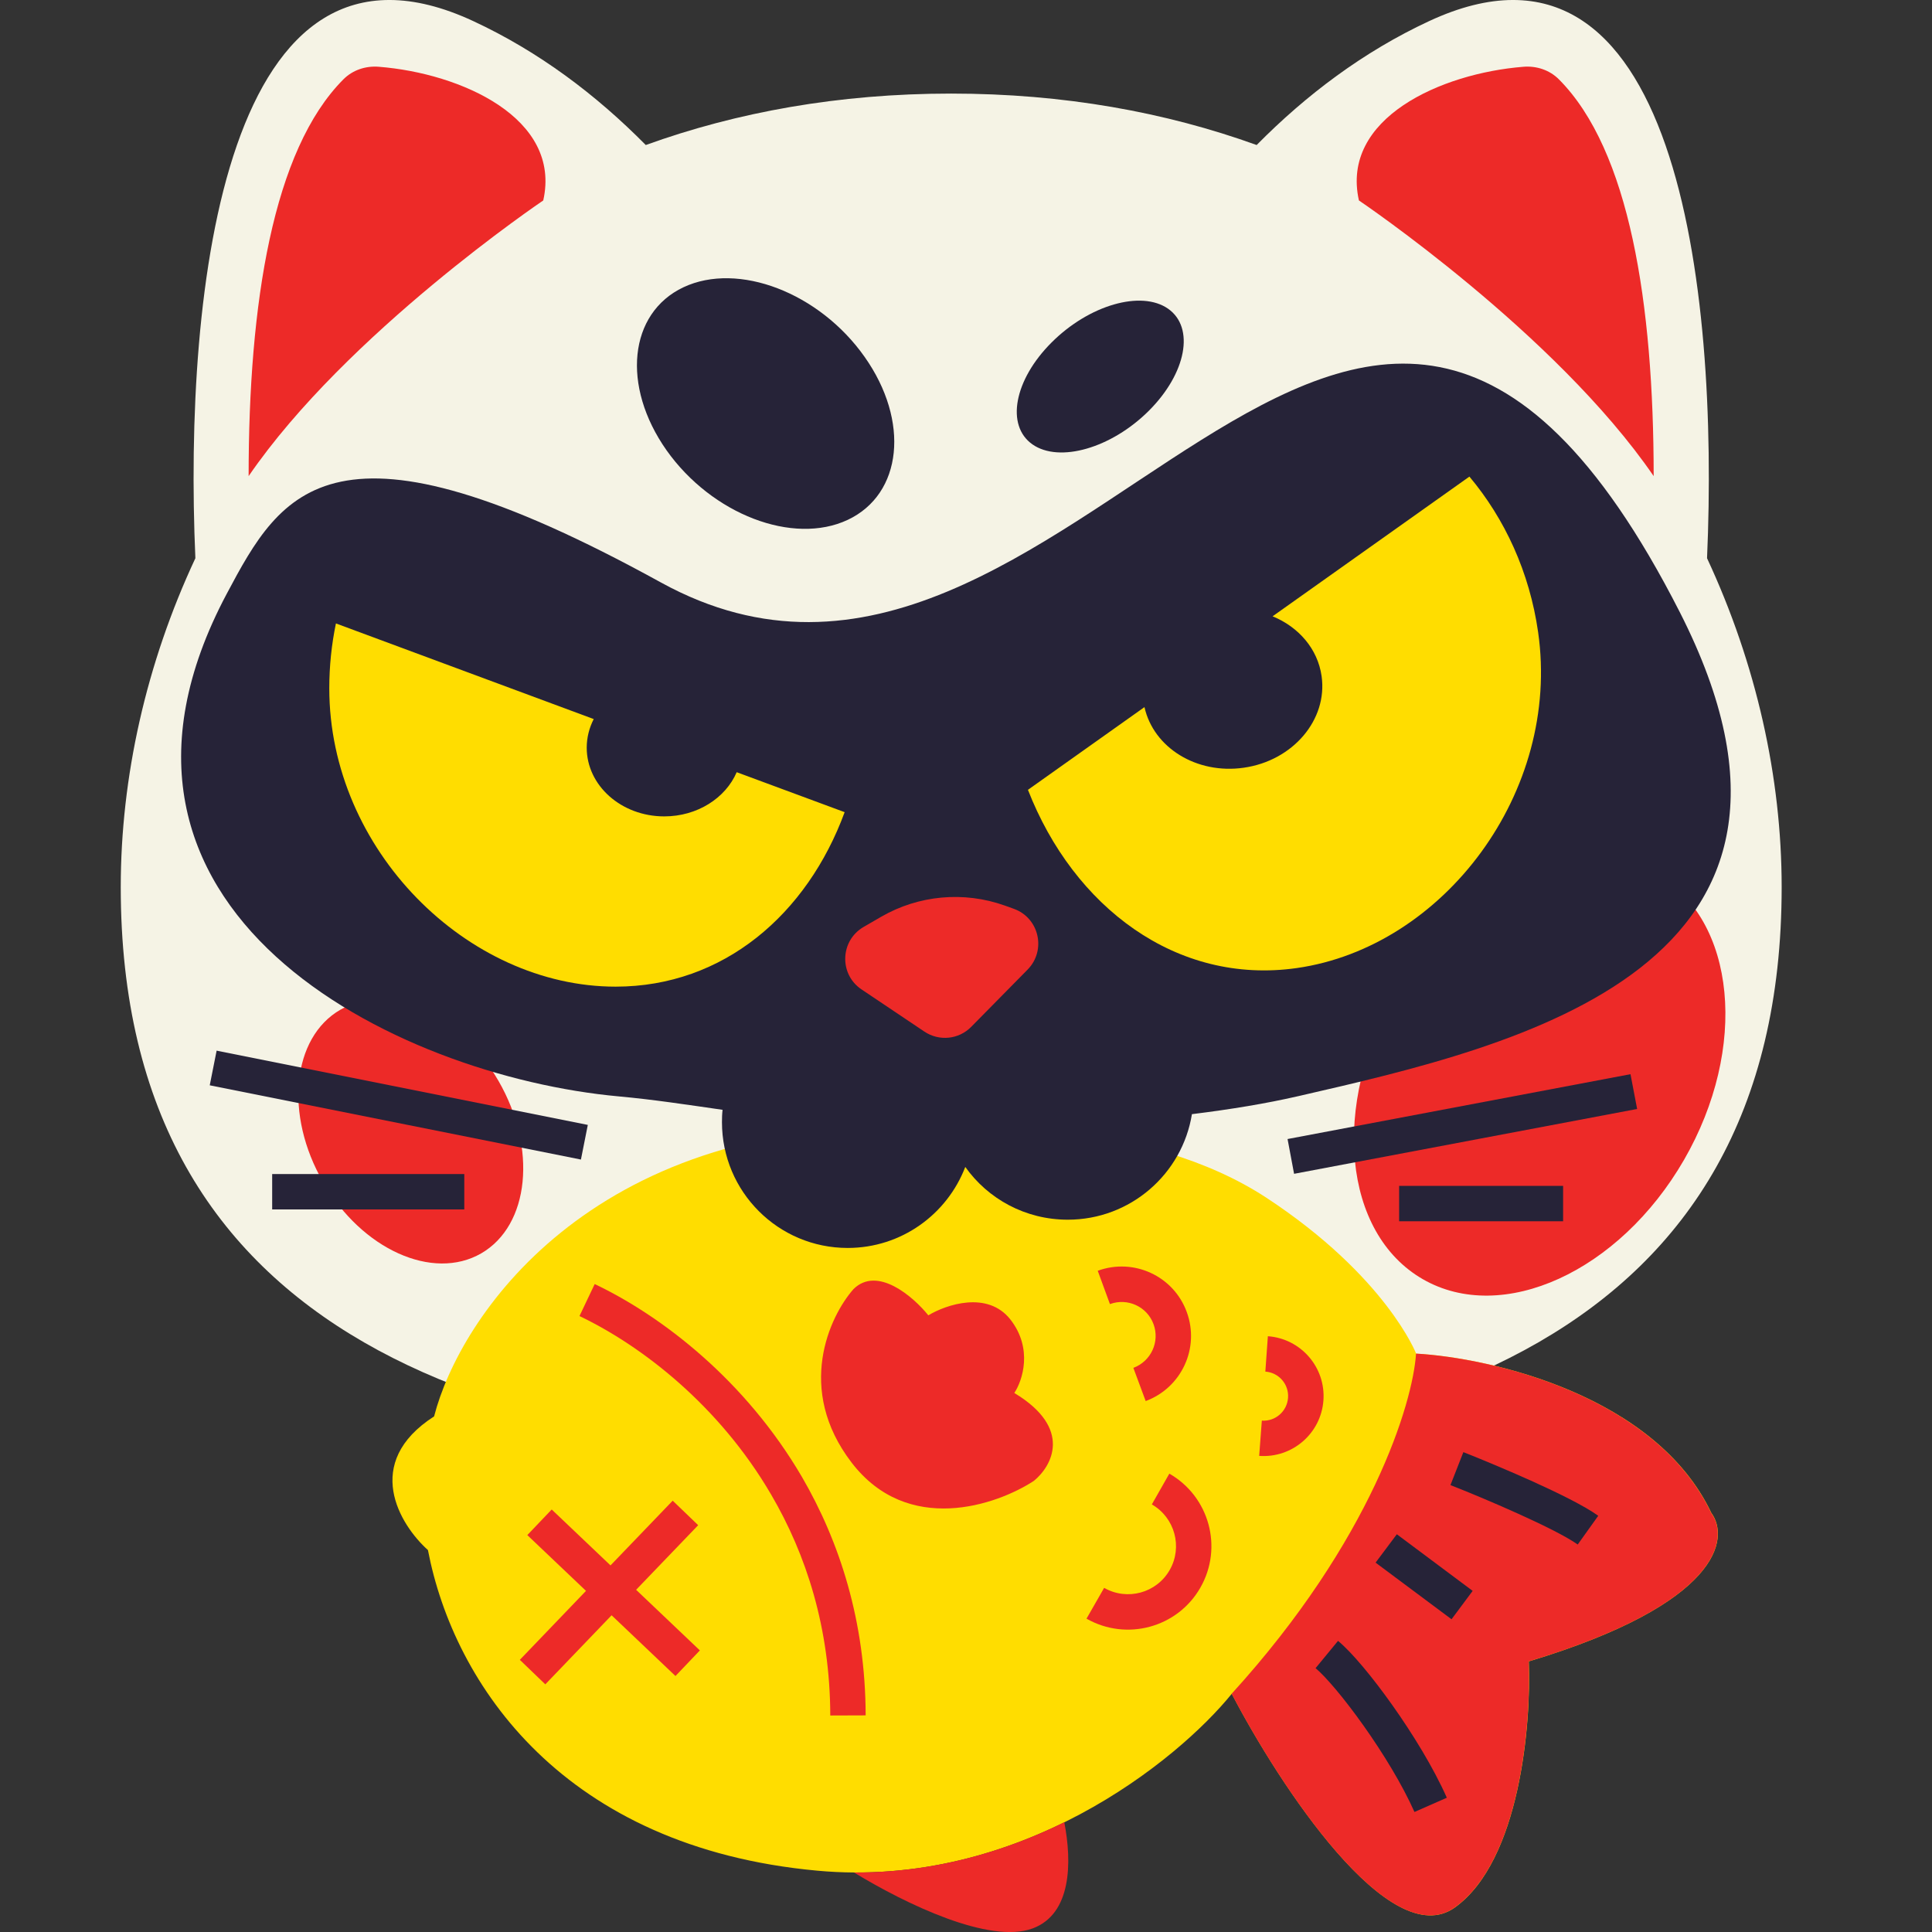 <svg width="16" height="16" viewBox="0 0 16 16" fill="none" xmlns="http://www.w3.org/2000/svg">
<rect x="0" y="0" width="16" height="16" fill="#333333" stroke="none"/>
<path d="M11.835 0.175C13.889 -0.781 14.235 2.387 14.137 4.623C14.544 5.496 14.755 6.436 14.755 7.347C14.755 11.082 11.676 12.085 7.877 12.085C4.079 12.085 1 11.082 1 7.347C1 6.436 1.21 5.496 1.618 4.623C1.52 2.387 1.866 -0.781 3.92 0.175C4.464 0.428 4.938 0.786 5.348 1.201C6.101 0.929 6.946 0.775 7.877 0.775C8.809 0.775 9.654 0.929 10.407 1.201C10.817 0.786 11.291 0.428 11.835 0.175Z" fill="#F5F3E5"/>
<path d="M11.728 11.21C11.728 11.21 11.479 10.571 10.489 9.92C9.499 9.27 8.043 9.311 7.513 9.331C4.883 9.285 3.805 10.911 3.595 11.73C2.996 12.115 3.311 12.628 3.544 12.837C3.759 13.956 4.672 15.299 6.767 15.492C8.443 15.647 9.754 14.579 10.201 14.027C10.593 14.778 11.512 16.184 12.05 15.796C12.588 15.408 12.682 14.276 12.661 13.759C14.244 13.281 14.328 12.74 14.172 12.528C13.712 11.559 12.351 11.245 11.728 11.21Z" fill="#FFDD00"/>
<path d="M8.814 15.091C8.879 15.425 8.874 15.85 8.553 15.97C8.195 16.103 7.503 15.769 7.072 15.507C7.727 15.511 8.319 15.335 8.814 15.091Z" fill="#ED2A28"/>
<path d="M11.727 11.21C12.35 11.245 13.711 11.559 14.171 12.529C14.327 12.74 14.243 13.282 12.66 13.759C12.681 14.276 12.588 15.408 12.049 15.796C11.511 16.184 10.592 14.778 10.2 14.027C11.359 12.754 11.701 11.618 11.727 11.21Z" fill="#ED2A28"/>
<path d="M4.925 10.634C5.484 10.9 6.173 11.432 6.64 12.229C6.954 12.768 7.167 13.428 7.169 14.206L6.876 14.207C6.874 13.483 6.677 12.874 6.386 12.377C5.954 11.637 5.312 11.144 4.799 10.899L4.925 10.634Z" fill="#ED2A28"/>
<path d="M5.782 12.631L5.268 13.166L5.796 13.668L5.594 13.88L5.065 13.377L4.516 13.949L4.305 13.746L4.853 13.175L4.367 12.713L4.569 12.501L5.056 12.964L5.571 12.428L5.782 12.631Z" fill="#ED2A28"/>
<path d="M9.684 12.204C10.015 12.394 10.131 12.816 9.941 13.148C9.752 13.479 9.33 13.594 8.998 13.405L9.144 13.15C9.335 13.259 9.578 13.193 9.687 13.002C9.796 12.811 9.729 12.568 9.539 12.459L9.684 12.204Z" fill="#ED2A28"/>
<path d="M7.068 10.676C7.266 10.48 7.564 10.739 7.688 10.893C7.836 10.804 8.179 10.687 8.368 10.928C8.556 11.169 8.468 11.434 8.4 11.536C8.887 11.829 8.711 12.143 8.562 12.264C8.253 12.466 7.518 12.719 7.053 12.113C6.587 11.506 6.869 10.902 7.068 10.676Z" fill="#ED2A28"/>
<path d="M10.5 11.066C10.774 11.086 10.98 11.324 10.96 11.598C10.94 11.871 10.702 12.077 10.428 12.057L10.45 11.765C10.562 11.773 10.659 11.688 10.667 11.576C10.675 11.464 10.591 11.367 10.479 11.359L10.5 11.066Z" fill="#ED2A28"/>
<path d="M9.091 10.524C9.389 10.415 9.719 10.567 9.828 10.865C9.938 11.163 9.785 11.493 9.488 11.603L9.386 11.328C9.532 11.274 9.607 11.112 9.553 10.966C9.5 10.821 9.338 10.746 9.192 10.8L9.091 10.524Z" fill="#ED2A28"/>
<path d="M11.556 8.226C12.091 7.299 13.059 6.857 13.719 7.238C14.379 7.619 14.481 8.679 13.946 9.606C13.411 10.532 12.442 10.974 11.782 10.593C11.122 10.212 11.021 9.152 11.556 8.226Z" fill="#ED2A28"/>
<path d="M2.819 8.362C3.22 8.13 3.806 8.394 4.128 8.951C4.45 9.509 4.386 10.148 3.985 10.38C3.584 10.611 2.997 10.347 2.676 9.79C2.354 9.233 2.418 8.593 2.819 8.362Z" fill="#ED2A28"/>
<path d="M2.843 0.658C2.92 0.58 3.028 0.544 3.138 0.553C3.818 0.607 4.652 0.978 4.499 1.66C4.495 1.663 2.87 2.759 2.059 3.943C2.059 2.512 2.26 1.244 2.843 0.658Z" fill="#ED2A28"/>
<path d="M12.616 0.553C12.725 0.544 12.834 0.58 12.911 0.658C13.494 1.244 13.695 2.512 13.695 3.943C12.883 2.759 11.258 1.663 11.254 1.66C11.101 0.978 11.936 0.607 12.616 0.553Z" fill="#ED2A28"/>
<path d="M11.081 13.589C11.195 13.683 11.367 13.89 11.532 14.123C11.699 14.359 11.871 14.638 11.982 14.888L11.714 15.006C11.614 14.781 11.454 14.519 11.293 14.292C11.13 14.062 10.977 13.883 10.895 13.815L11.081 13.589Z" fill="#262338"/>
<path d="M12.196 13.175L12.021 13.41L11.392 12.941L11.568 12.706L12.196 13.175Z" fill="#262338"/>
<path d="M12.119 12.026C12.259 12.081 12.48 12.173 12.694 12.269C12.903 12.364 13.119 12.469 13.236 12.553L13.066 12.791C12.976 12.727 12.786 12.632 12.573 12.536C12.365 12.442 12.148 12.352 12.012 12.299L12.119 12.026Z" fill="#262338"/>
<path d="M5.472 4.823C8.873 6.695 11.19 -0.273 13.911 5.069C15.408 8.009 12.582 8.658 10.76 9.076L10.742 9.08C10.489 9.138 10.195 9.187 9.871 9.227C9.791 9.723 9.361 10.101 8.843 10.101C8.492 10.101 8.182 9.929 7.994 9.664C7.844 10.056 7.465 10.335 7.02 10.335C6.445 10.335 5.979 9.869 5.979 9.293C5.979 9.259 5.98 9.225 5.984 9.191C5.685 9.148 5.411 9.106 5.126 9.08C3.279 8.912 0.479 7.546 1.878 4.917C2.331 4.065 2.752 3.325 5.472 4.823Z" fill="#262338"/>
<path d="M12.945 10.114H11.587V9.821H12.945V10.114Z" fill="#262338"/>
<path d="M3.845 10.016H2.254V9.723H3.845V10.016Z" fill="#262338"/>
<path d="M13.558 9.184L10.717 9.721L10.663 9.433L13.503 8.896L13.558 9.184Z" fill="#262338"/>
<path d="M4.868 9.316L4.811 9.603L1.737 8.988L1.794 8.701L4.868 9.316Z" fill="#262338"/>
<path d="M5.66 2.379C6.113 2.166 6.785 2.423 7.16 2.955C7.536 3.487 7.474 4.091 7.021 4.305C6.568 4.518 5.896 4.26 5.52 3.729C5.145 3.197 5.207 2.593 5.66 2.379Z" fill="#262338"/>
<path d="M8.709 2.836C9.019 2.526 9.451 2.401 9.674 2.557C9.896 2.713 9.825 3.091 9.515 3.401C9.205 3.711 8.773 3.836 8.55 3.68C8.328 3.524 8.398 3.146 8.709 2.836Z" fill="#262338"/>
<path d="M4.917 5.955C4.88 6.027 4.859 6.108 4.859 6.192C4.859 6.506 5.146 6.761 5.501 6.761C5.775 6.761 6.009 6.609 6.101 6.395L6.995 6.726C6.685 7.57 5.993 8.171 5.098 8.171C3.87 8.171 2.727 7.038 2.727 5.7C2.727 5.516 2.746 5.336 2.782 5.163L4.917 5.955Z" fill="#FFDD00"/>
<path d="M12.169 3.947C12.462 4.296 12.667 4.738 12.738 5.235C12.928 6.559 11.956 7.843 10.74 8.017C9.742 8.159 8.891 7.51 8.513 6.541L9.478 5.856C9.553 6.192 9.91 6.414 10.3 6.358C10.708 6.3 10.996 5.96 10.945 5.6C10.913 5.373 10.754 5.192 10.539 5.104L12.169 3.947Z" fill="#FFDD00"/>
<path d="M8.043 8.504C7.94 8.609 7.777 8.625 7.655 8.543L7.135 8.194C6.947 8.068 6.957 7.789 7.153 7.676L7.298 7.592C7.608 7.413 7.982 7.379 8.32 7.499L8.395 7.526C8.606 7.601 8.667 7.869 8.511 8.029L8.043 8.504Z" fill="#ED2A28"/>
</svg>
